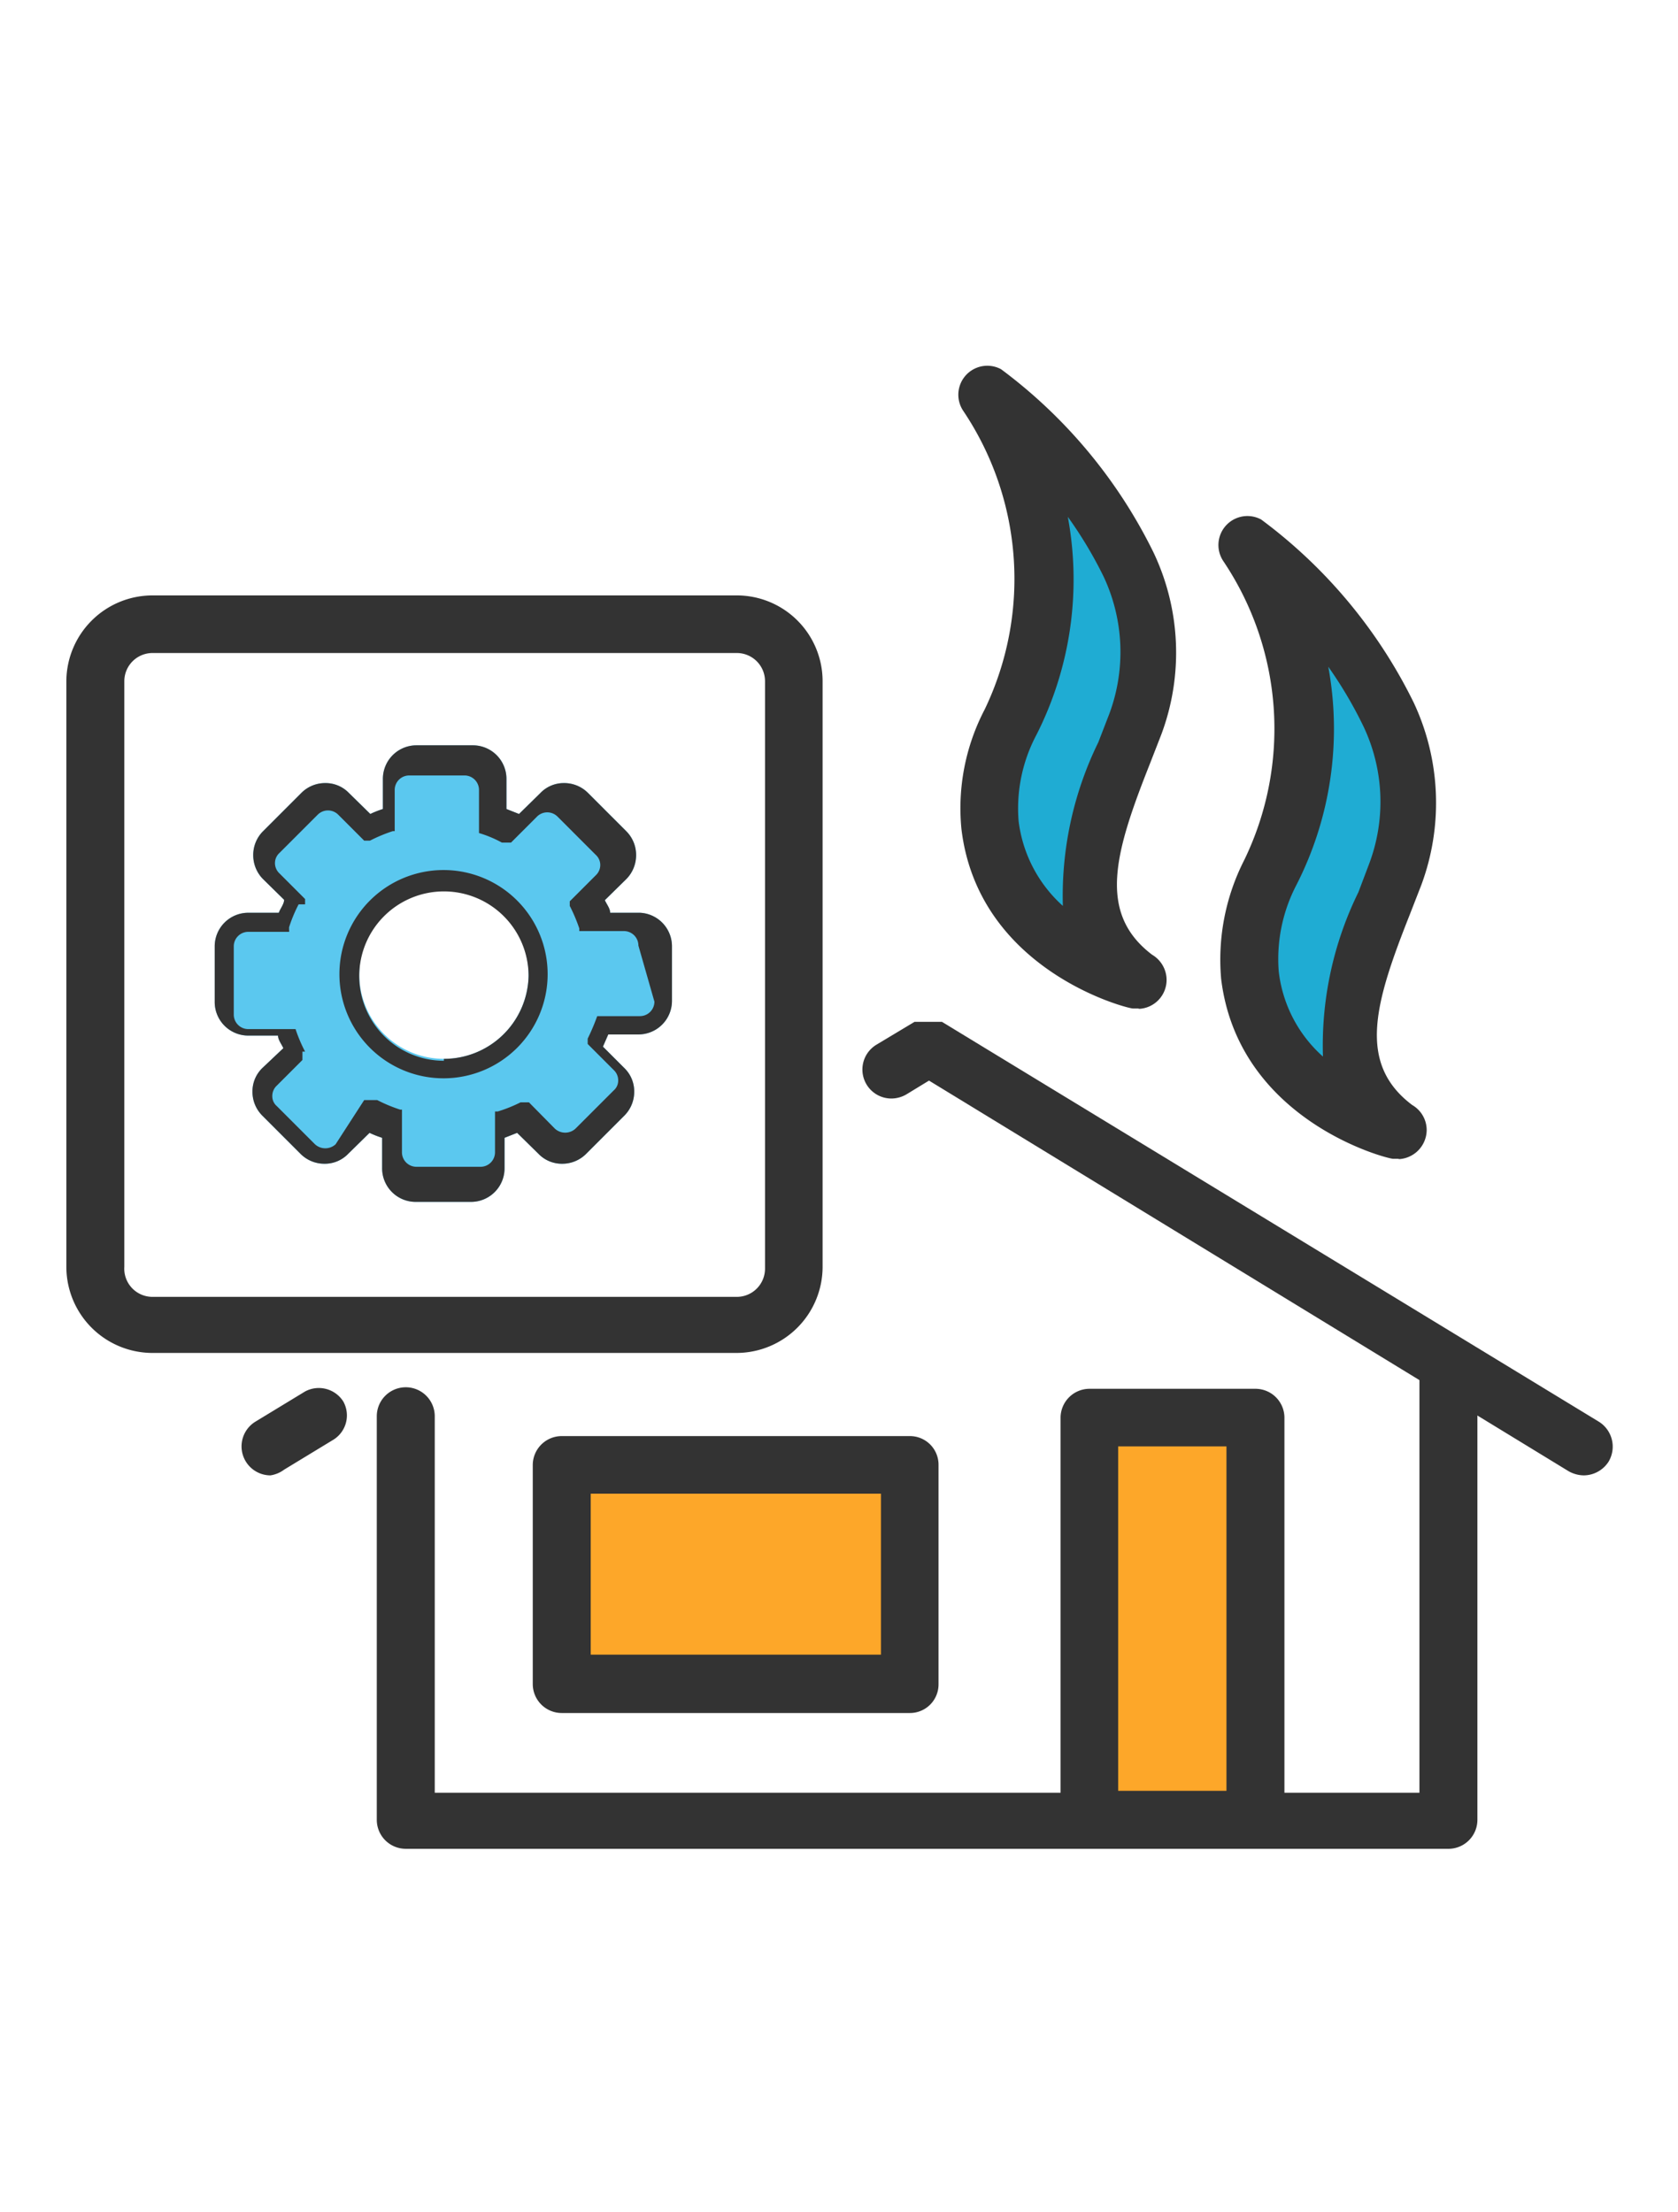 <svg xmlns="http://www.w3.org/2000/svg" viewBox="0 0 44 58" xmlns:v="https://vecta.io/nano"><g fill="#333"><path d="M38 48.47H10.64a.76.76 0 0 1-.76-.76V37.13a.76.76 0 1 1 1.52 0V47h25.82V36.07a.76.76 0 1 1 1.52 0v11.64a.76.76 0 0 1-.74.76zM7.09 38.68a.76.76 0 0 1-.39-1.41l1.3-.79a.76.76 0 0 1 1 .26.75.75 0 0 1-.25 1l-1.3.79a.79.79 0 0 1-.36.15z"/><path d="M41.92 37.27L24.7 26.79h0-.08-.06-.08-.29-.07-.06-.08 0l-1 .6a.76.76 0 0 0 .4 1.41.79.79 0 0 0 .39-.11l.59-.36 16.77 10.24a.83.83 0 0 0 .4.11.78.78 0 0 0 .65-.36.77.77 0 0 0-.26-1.05zm-9 11.2h-4.35a.76.76 0 0 1-.76-.76V37.16a.76.76 0 0 1 .76-.75h4.35a.76.76 0 0 1 .76.75v10.55a.76.76 0 0 1-.76.76z"/></g><path d="M29.32 37.92h2.84v9.03h-2.84z" fill="#fda729"/><path d="M23.86 44.91h-9.13a.76.76 0 0 1-.76-.76v-5.74a.76.76 0 0 1 .76-.76h9.13a.75.75 0 0 1 .75.76v5.74a.75.75 0 0 1-.75.76z" fill="#333"/><path d="M15.49 39.16h7.61v4.22h-7.61z" fill="#fda729"/><path d="M36.7 30.38h-.17c-.16 0-4.06-1-4.51-4.72a5.75 5.75 0 0 1 .61-3.12 7.88 7.88 0 0 0-.56-7.84.76.76 0 0 1 1-1.08 13.23 13.23 0 0 1 4 4.8 6.19 6.19 0 0 1 .2 4.78l-.3.77c-.91 2.3-1.4 3.9.06 5a.76.76 0 0 1 .38.66.77.77 0 0 1-.76.76z" fill="#333"/><path d="M35.76 19.06a4.61 4.61 0 0 1 .14 3.59l-.28.74a9.11 9.11 0 0 0-.93 4.31 3.52 3.52 0 0 1-1.16-2.24 4.2 4.2 0 0 1 .47-2.27 9 9 0 0 0 .83-5.71 10.94 10.94 0 0 1 .93 1.58z" fill="#1facd3"/><path d="M29.88 26.44h-.17c-.16 0-4.06-1-4.5-4.71a5.59 5.59 0 0 1 .61-3.13 7.9 7.9 0 0 0-.57-7.84.76.76 0 0 1 1-1.08 13.26 13.26 0 0 1 4 4.81 6.12 6.12 0 0 1 .2 4.77l-.3.77c-.91 2.3-1.39 3.9.06 5a.77.77 0 0 1 .38.66.76.76 0 0 1-.75.76z" fill="#333"/><path d="M28.94 15.12a4.65 4.65 0 0 1 .15 3.59l-.29.75a9.15 9.15 0 0 0-.93 4.29 3.57 3.57 0 0 1-1.16-2.22 4.11 4.11 0 0 1 .47-2.27 9 9 0 0 0 .82-5.71 10.85 10.85 0 0 1 .94 1.57z" fill="#1facd3"/><path d="M19.32 35.47H4a2.26 2.26 0 0 1-2.26-2.26V17.86A2.26 2.26 0 0 1 4 15.61h15.32a2.25 2.25 0 0 1 2.25 2.25v15.35a2.26 2.26 0 0 1-2.25 2.26zM4 17.12a.74.74 0 0 0-.74.74v15.35A.74.74 0 0 0 4 34h15.32a.74.74 0 0 0 .74-.74v-15.4a.74.74 0 0 0-.74-.74z" fill="#333"/><path d="M16.78 23.93H16c0-.11-.09-.22-.14-.33l.56-.55a.89.89 0 0 0 .26-.63.88.88 0 0 0-.26-.63l-1-1a.88.88 0 0 0-.63-.26.85.85 0 0 0-.62.26l-.56.55-.33-.13v-.78a.88.88 0 0 0-.88-.89h-1.48a.88.88 0 0 0-.88.89v.78a2.52 2.52 0 0 0-.33.13l-.56-.55a.85.85 0 0 0-.62-.26.88.88 0 0 0-.63.26l-1 1a.88.88 0 0 0-.26.63.89.89 0 0 0 .26.63l.55.54c0 .11-.1.23-.14.34h-.8a.88.88 0 0 0-.88.88v1.45a.88.88 0 0 0 .88.89h.78c0 .11.09.22.14.33l-.55.52a.85.85 0 0 0-.26.62.88.88 0 0 0 .26.63l1 1a.88.88 0 0 0 .63.26.85.85 0 0 0 .62-.26l.56-.55a2.52 2.52 0 0 0 .33.13v.79a.88.88 0 0 0 .88.89h1.45a.88.88 0 0 0 .88-.89v-.79l.33-.13.56.55a.85.85 0 0 0 .62.26.88.88 0 0 0 .63-.26l1-1a.88.88 0 0 0 .26-.63.85.85 0 0 0-.26-.62l-.56-.56.14-.32h.79a.88.88 0 0 0 .88-.89v-1.42a.88.88 0 0 0-.84-.88zm-2.92 1.61a2.22 2.22 0 1 1-2.22-2.22 2.23 2.23 0 0 1 2.22 2.22z" fill="#5bc8ef"/><path d="M11.64 22.81a2.73 2.73 0 1 0 2.72 2.73 2.73 2.73 0 0 0-2.72-2.73zm0 5a2.22 2.22 0 1 1 2.22-2.22 2.22 2.22 0 0 1-2.22 2.17zm5.14-3.88H16c0-.11-.09-.22-.14-.33l.56-.55a.89.89 0 0 0 .26-.63.88.88 0 0 0-.26-.63l-1-1a.88.88 0 0 0-.63-.26.85.85 0 0 0-.62.26l-.56.55-.33-.13v-.78a.88.88 0 0 0-.88-.89h-1.48a.88.88 0 0 0-.88.89v.78a2.52 2.52 0 0 0-.33.13l-.56-.55a.85.85 0 0 0-.62-.26.88.88 0 0 0-.63.26l-1 1a.88.88 0 0 0-.26.63.89.89 0 0 0 .26.63l.55.54c0 .11-.1.23-.14.34h-.8a.88.88 0 0 0-.88.88v1.45a.88.88 0 0 0 .88.89h.78c0 .11.09.22.14.33l-.55.52a.85.85 0 0 0-.26.62.88.88 0 0 0 .26.63l1 1a.88.88 0 0 0 .63.26.85.85 0 0 0 .62-.26l.56-.55a2.52 2.52 0 0 0 .33.13v.79a.88.88 0 0 0 .88.89h1.45a.88.88 0 0 0 .88-.89v-.79l.33-.13.56.55a.85.85 0 0 0 .62.26.88.88 0 0 0 .63-.26l1-1a.88.88 0 0 0 .26-.63.85.85 0 0 0-.26-.62l-.56-.56.14-.32h.79a.88.88 0 0 0 .88-.89v-1.42a.88.88 0 0 0-.84-.88zm.38 2.33a.38.38 0 0 1-.38.38h-1.12 0 0 0 0 0 0a5.77 5.77 0 0 1-.25.59h0a0 0 0 0 0 0 0v.14a0 0 0 0 1 0 0h0 0 0 0l.68.68a.37.37 0 0 1 .12.27.34.34 0 0 1-.12.27l-1 1a.4.4 0 0 1-.54 0l-.68-.69h0a0 0 0 0 0 0 0h0 0-.22a3.75 3.75 0 0 1-.6.24h-.07 0 0 0 0v.07a0 0 0 0 0 0 0h0 0v1a.38.38 0 0 1-.38.38h-1.68a.38.38 0 0 1-.38-.38v-1h0v-.12h0 0 0 0-.05a4 4 0 0 1-.6-.25h-.34 0 0 0L8.8 30a.4.4 0 0 1-.54 0l-1-1a.34.34 0 0 1-.12-.27.37.37 0 0 1 .12-.27l.67-.67h0 0v-.12a0 0 0 0 0 0 0v-.1H8a3.87 3.87 0 0 1-.25-.59h0a0 0 0 0 1 0 0h0 0 0 0-1.24a.38.38 0 0 1-.38-.38v-1.79a.38.38 0 0 1 .38-.38h1 .07 0a.12.12 0 0 0 0-.05h0v-.07h0a3.82 3.82 0 0 1 .25-.6H8a0 0 0 0 0 0 0v-.14a0 0 0 0 0 0 0h0a0 0 0 0 1 0 0h0 0 0l-.67-.67a.37.37 0 0 1-.12-.27.36.36 0 0 1 .12-.27l1-1a.38.38 0 0 1 .54 0l.68.68h0 0 0 .15 0 0a4 4 0 0 1 .6-.25h.05 0 0 0 0v-.12h0v-.95a.38.38 0 0 1 .38-.39h1.45a.38.38 0 0 1 .38.39v1h0v.12h0 0 0 0 0 0 0a3.06 3.06 0 0 1 .6.25h.19 0 0 .05l.68-.68a.38.38 0 0 1 .54 0l1 1a.36.36 0 0 1 .12.27.37.37 0 0 1-.12.27l-.68.68h0 0 0a0 0 0 0 1 0 0v.12h0a4.35 4.35 0 0 1 .25.59h0v.07h0 .05 0 .06 1.06a.38.38 0 0 1 .38.38z" fill="#333"/></svg>